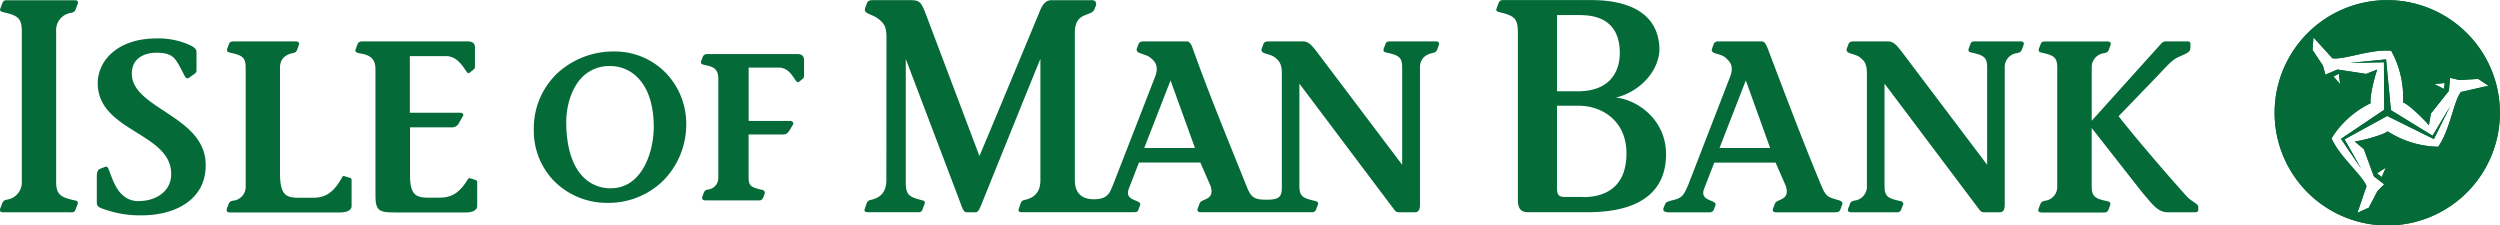 <svg id="Layer_1" data-name="Layer 1" xmlns="http://www.w3.org/2000/svg" viewBox="0 0 800.08 72.11"><defs><style>.cls-1{fill:#046a38;}</style></defs><path class="cls-1" d="M115.56,135.1c5.79,0,10.51-3.18,10.51-8.67,0-13.28-23.51-13.57-23.51-29.07,0-7.11,6.28-14.3,18.71-14.3a24.21,24.21,0,0,1,9.46,1.57c2.34.93,3.58,1.64,3.44,3v5.77a1.13,1.13,0,0,1-.48.85l-1.47,1.08c-.67.48-1.1.74-1.58.14s-1.88-4-3.39-5.85-4.13-2-6-2c-3.13,0-7,1.32-7.67,5.31-2,12.37,23,14.25,23.52,30.08.41,11.48-9.6,16.65-20.39,16.65a33.15,33.15,0,0,1-10.39-1.4c-4.06-1.26-4.06-1.33-4.06-3.37v-7.58c0-.86.06-2.18,1.09-2.56.6-.24,1.58-.6,1.58-.6.31-.12.67-.18,1,.51,1.27,2.8,2.84,10.46,9.7,10.46" transform="translate(-71.28 -70.75)"/><path class="cls-1" d="M183.33,127.67a.69.69,0,0,1,.47.71v8.36c0,1.25-1.49,2-3.59,2H144.92c-.61,0-1.4-.17-1-1.33l.51-1.33a1.6,1.6,0,0,1,1.47-1.11,4.43,4.43,0,0,0,4-4.6v-38c0-3.36-1.17-3.91-5-4.77-1-.15-1.09-.75-.85-1.4l.59-1.56c.16-.41.62-.63,1.32-.63h19.9c.63,0,1.46.14,1,1.33l-.49,1.33c-.31.86-.89,1-1.48,1.1-2,.4-4,1.64-4,4.6v33.59c0,6.57,1.41,8.07,5.7,8.07h4.93c4.11,0,6.62-1.81,9.25-6.54.15-.28.28-.5.73-.37s1.81.57,1.81.57" transform="translate(-71.28 -70.75)"/><path class="cls-1" d="M223.53,128.38a.67.67,0,0,1,.47.69v7.67c0,1.24-1.49,2-3.6,2H199.09c-6,0-7.65.07-7.65-5.4V93c0-3.29-1.48-4.61-4.85-5.14-1.18-.19-1.86-.54-1.47-1.41l.55-1.51A1.43,1.43,0,0,1,187,84h34c1.5,0,2.28.64,2.28,2v6.25a1,1,0,0,1-.4.71L221.61,94c-.47.39-.74,0-.92-.2-.91-1.16-2.89-5.09-6.61-5.09H202.44v18.12h15.93c1,0,1.48.47,1,1.18L218,110.4a2.51,2.51,0,0,1-2.5,1.09h-13v15.17c0,5.87,1.41,7.35,5.71,7.35h3.58c3.63,0,6.31-1.11,9.21-5.88a.69.69,0,0,1,.88-.3c.37.15,1.71.55,1.71.55" transform="translate(-71.28 -70.75)"/><path class="cls-1" d="M266.74,131a12.07,12.07,0,0,1-8.75-3.55c-3.6-3.59-5.49-9.69-5.49-17.66,0-4.46,1.35-10.58,5.15-14.39a12.07,12.07,0,0,1,8.82-3.51,12.2,12.2,0,0,1,8.84,3.65c3.41,3.39,5.19,8.88,5.19,15.85,0,7.87-3.67,19.61-13.76,19.61m17.35-37.18a22.71,22.71,0,0,0-16.23-6.59,26.44,26.44,0,0,0-18.06,6.82,24.24,24.24,0,0,0-7.68,18.07,23,23,0,0,0,6.64,16.72,23.78,23.78,0,0,0,16.71,6.83,25,25,0,0,0,18.12-7.17,25.54,25.54,0,0,0,7.31-18,23.46,23.46,0,0,0-6.81-16.7" transform="translate(-71.28 -70.75)"/><path class="cls-1" d="M328.6,89.82V95.2a1.1,1.1,0,0,1-.39.73l-1.21,1c-.62.48-1.19-.61-1.53-1.1-.93-1.38-2.3-3.45-5-3.45h-9.6v17.08H324a1.14,1.14,0,0,1,1.08.47.76.76,0,0,1-.08.8l-1.25,2.06a2.25,2.25,0,0,1-2.21,1H310.86v13.81c0,2.65.86,3.13,4.18,3.88a1.08,1.08,0,0,1,.9.53,1,1,0,0,1,0,.91s-.2.54-.48,1.2a1.26,1.26,0,0,1-1.35.76h-17c-.49,0-.82-.11-1-.36a1,1,0,0,1,0-1l.42-1.13a1.54,1.54,0,0,1,1.39-1,3.67,3.67,0,0,0,3.24-3.75V95.86c0-4-3-3.88-5-4.5-.67-.22-.64-.73-.46-1.15l.5-1.26a1.37,1.37,0,0,1,1.28-.9h29c1.27,0,2.1.57,2.1,1.77" transform="translate(-71.28 -70.75)"/><path class="cls-1" d="M772.29,86.25V84.78c0-.59-.35-.79-1-.79h-6.77a2,2,0,0,0-1.54.66L740.7,109.39v-17a4.48,4.48,0,0,1,4-4.62c.55-.16,1.17-.23,1.48-1.1l.49-1.32c.42-1.21-.39-1.33-1-1.33H725.77c-.71,0-1.13.13-1.32.63l-.61,1.55c-.26.71-.15,1.26.87,1.41,3.83.87,4.95,1.41,4.95,4.78v38a4.45,4.45,0,0,1-3.94,4.61c-.55.15-1.17.24-1.47,1.1l-.52,1.33c-.44,1.16.39,1.33,1,1.33h19.89a1.43,1.43,0,0,0,1.33-.62l.59-1.57c.26-.72.15-1.25-.85-1.42-3.83-.85-5-1.39-5-4.76V111.71l16,20.41c3.59,4.21,5.16,6.57,8.44,6.57h8.58c.81,0,1.1-.37,1.1-.81V137c0-1.08-2-1.6-3.67-3.38-2.8-3.05-14.56-16.39-21.84-25.68l12.4-12.85c4.17-4.47,5.09-5.36,7.09-6.24s3.44-1.36,3.44-2.57" transform="translate(-71.28 -70.75)"/><path class="cls-1" d="M637.78,118.11,630,96.49l-8.42,21.62Zm22.43,19.8c-.29.74-1,.79-2,.79H639.82c-.79,0-1.47-.25-1.09-1.25l.58-1.52c.62-1.66,5-.9,3.48-5.68l-3.27-7.46H619.9l-3.29,8.48c-1.48,4.15,4.41,3.24,3.65,5.25l-.41,1.07a1.39,1.39,0,0,1-1.5,1.11H605.59c-1.47,0-2.32-.31-1.88-1.49l.44-1.09c.23-.63.82-.86,2-1.19,3.3-.78,3.82-1.23,5.46-5.13L625,95.24c1.42-3.74-.54-5.08-1.4-5.94-1.8-1.72-5.19-1-4.37-3.12l.46-1.25c.34-.9,1-.94,1.89-.94h13.43c1.09,0,1.44,1,2,2.27,5.9,15.62,11.77,31,17,43.54,1.58,3.78,2,4,5.85,5.06.78.24,1.23.71,1,1.34Z" transform="translate(-71.28 -70.75)"/><path class="cls-1" d="M711.23,138.69h-4.84c-1.13,0-1.26-.38-2-1.3l-30-39.87v32.81c0,3.36,1.19,3.91,5,4.76,1,.16,1.17.79.85,1.42l-.63,1.55a1.34,1.34,0,0,1-1.31.63H663.81c-.62,0-1.46-.14-1-1.33l.51-1.34c.31-.87.9-.93,1.43-1.08a4.48,4.48,0,0,0,4-4.61V94.24c0-3.38-1.11-4.17-2-4.94-1.86-1.66-5.17-1.09-4.38-3.13l.46-1.24c.31-.86,1-.94,1.87-.94h10.73c1.92,0,3,1.44,4.38,3.2l27.42,36.3V92.36c0-3.37-1.16-3.92-5-4.79-1-.14-1.11-.67-.86-1.4l.6-1.56c.17-.45.62-.62,1.32-.62h14.55c.62,0,1.44.16,1,1.33l-.5,1.32c-.32.85-.94.93-1.48,1.1a4.46,4.46,0,0,0-4,4.62v43.75c0,1.56-.31,2.58-1.72,2.58" transform="translate(-71.28 -70.75)"/><path class="cls-1" d="M437.47,118.11l8.42-21.62,7.82,21.62Zm-82.53,10.3c0,3.36-1.43,5.51-4.88,6.29a1.69,1.69,0,0,0-1.44,1.14c-.22.64-.41,1.25-.61,1.81s0,1,.87,1h16.28a1.22,1.22,0,0,0,1.39-1c.41-1,.54-1.4.54-1.4.29-.88.31-1.15-.85-1.45-4-1-5.08-1.73-5.08-5.57V89.64l17.43,45.91c.93,2.75,1.41,3.13,2,3.13h2.95c.77,0,1.18-1,1.7-2.19,0,0,17.08-42.31,19-46.9v38.82c0,3.36-1.45,5.51-4.91,6.29a1.67,1.67,0,0,0-1.42,1.14c-.22.64-.41,1.25-.6,1.81s0,1,.86,1h36.18c.59,0,1-.13,1.17-.58s.43-1.11.62-1.59c.74-2-5.12-1.1-3.64-5.24l3.29-8.48h19.63l3.25,7.45c1.58,4.78-2.85,3.94-3.48,5.64l-.57,1.56c-.43,1.09.32,1.25,1.09,1.25h35.32a1.33,1.33,0,0,0,1.34-.64l.62-1.56c.26-.68.14-1.19-.86-1.41-3.82-.86-5-1.41-5-4.75V97.52l30,39.87c.73.92.87,1.3,2,1.3H524c1.41,0,1.72-1,1.72-2.58V92.35c0-3,2-4.22,4-4.62.56-.16,1.18-.23,1.49-1.08l.51-1.33c.38-1.17-.4-1.33-1-1.33H516.09c-.71,0-1.13.18-1.36.71l-.56,1.47c-.28.71-.16,1.26.85,1.4,3.84.86,5,1.42,5,4.78v31.14l-27.41-36.3c-1.37-1.69-2.42-3.2-4.39-3.2H477.46c-.87,0-1.55.07-1.89.94l-.46,1.24c-.8,2.09,2.56,1.47,4.4,3.13.85.76,2,1.57,2,4.94v36.1c0,3.07-.38,4.32-4.84,4.32s-5.11-.93-6.67-4.86c-4.79-12-11.27-27.52-17-43.53-.42-1.18-.87-2.28-2-2.28H437.49c-.86,0-1.55.07-1.88.94l-.47,1.26c-.71,1.88,2.64,1.58,4.41,3.12.93.79,2.82,2.19,1.42,5.94L427.53,129.8c-1,2.23-1.39,4.72-6.14,4.72-5.25,0-6.13-3.55-6.13-6.11V81.27c0-7,5.29-5,6.3-7.59,0,0,.36-.94.36-.94a1.5,1.5,0,0,0-.08-1.51,1.45,1.45,0,0,0-1.21-.42H407.77c-1,0-2.41.36-3.56,3.14,0,0-17.56,42.31-19.48,46.73L367.4,74.8c-1.38-3.5-1.95-4-4.77-4H350.72c-.94,0-1.67.09-2,1l-.5,1.35c-.87,2.26,2.07,1.77,4.62,4,.9.84,2.14,1.72,2.14,5.36Z" transform="translate(-71.28 -70.75)"/><path class="cls-1" d="M850.2,115.26l5.17-10.42-5.59,9.34L836.45,106,834.9,89.75l-11.57,1.14,10.88-.21.09,15.21-13.83,9.3,6.51,9.62-5.37-9.46,13.65-7.49Zm-30-17.58-.41-3.32-1.71.86Zm11.81,28.55,1.51,1.17,1.29-3Zm3.35-13.47a30.84,30.84,0,0,0,16.23,4.95c3.8-5.36,4.92-14.52,7.27-17.52l8.81-2L864.39,96l-6,.37-3-.71L855,99.83l-5.76,7.25-.64,3.8c-.74-1.15-6.55-6.91-8.27-7.33A30.85,30.85,0,0,0,836.55,87c-6.56-.64-15,2.94-18.83,2.4l-6.05-6.68-.32,4,3.32,5,.82,2.92L819.35,93l9.15,1.4L832.12,93c-.64,1.22-2.64,9.08-2.14,10.77A30.15,30.15,0,0,0,817.44,115c2.61,6,9.83,11.76,11.2,15.32l-2.92,8.55,3.64-1.65,2.8-5.34,2.14-2.15L831,127.2l-3.19-8.69L824.85,116c1.36,0,9.31-2,10.55-3.24m15-15.08,3,1.53.27-1.9Zm20.93,9.12a36.05,36.05,0,1,1-36.05-36,36.06,36.06,0,0,1,36.05,36.05" transform="translate(-71.28 -70.75)"/><path class="cls-1" d="M850.2,115.26l5.17-10.42-5.59,9.34L836.45,106,834.9,89.75l-11.57,1.14,10.88-.21.09,15.21-13.83,9.3,6.51,9.62-5.37-9.46,13.65-7.49Zm-30-17.58-.41-3.32-1.71.86Zm11.81,28.55,1.51,1.17,1.29-3Zm3.35-13.47a30.84,30.84,0,0,0,16.23,4.95c3.8-5.36,4.92-14.52,7.27-17.52l8.81-2L864.39,96l-6,.37-3-.71L855,99.83l-5.76,7.25-.64,3.8c-.74-1.15-6.55-6.91-8.27-7.33A30.85,30.85,0,0,0,836.55,87c-6.56-.64-15,2.94-18.83,2.4l-6.05-6.68-.32,4,3.32,5,.82,2.92L819.35,93l9.15,1.4L832.12,93c-.64,1.22-2.64,9.08-2.14,10.77A30.15,30.15,0,0,0,817.44,115c2.61,6,9.83,11.76,11.2,15.32l-2.92,8.55,3.64-1.65,2.8-5.34,2.14-2.15L831,127.2l-3.19-8.69L824.85,116c1.36,0,9.31-2,10.55-3.24m15-15.08,3,1.53.27-1.9Zm20.93,9.12a36.05,36.05,0,1,1-36.05-36,36.06,36.06,0,0,1,36.05,36.05" transform="translate(-71.28 -70.75)"/><path class="cls-1" d="M577.94,133.78h-5.72c-2.2,0-2.65-.66-2.65-3.13V104.59h7c7.07,0,15.23,4.55,15.23,15.24,0,10.92-6.9,14-13.85,14m-8.37-58.25h7.35c6.15,0,12.74,2.22,12.74,12.17,0,5.29-2.64,12.21-13.39,12.21h-6.7ZM588.34,102c8.35-2,14.25-9.28,14-16-.56-12.66-12.57-15.22-21.63-15.22H552.15a1.3,1.3,0,0,0-1.26.93l-.66,1.74c-.27.71,0,1,1.25,1.28,4.62,1.12,5.57,2.11,5.57,6.51v53.48c0,3.2,1.32,3.94,3.37,3.94h18.69c7.5,0,25.36-.95,25.36-18.6,0-10.62-8.66-17.3-16.13-18.1" transform="translate(-71.28 -70.75)"/><path class="cls-1" d="M93.91,138.69H72.31c-.47,0-.76-.09-.91-.3a1,1,0,0,1,0-1l.59-1.59a1.79,1.79,0,0,1,1.53-1.16,5.59,5.59,0,0,0,4.74-5.82V80.64c0-4.23-1.54-5-6-6-1.24-.29-1-.91-.8-1.36s.38-1,.63-1.65a1.29,1.29,0,0,1,1.38-.8H95.2c.47,0,.76.08.9.28a1,1,0,0,1,0,1l-.59,1.6c-.26.73-.69,1-1.53,1.17a5.53,5.53,0,0,0-4.73,5.8v48.22c0,4.23,1.53,5,6,6a1.14,1.14,0,0,1,.88.47,1.09,1.09,0,0,1-.07.87c-.3.75-.43,1.17-.68,1.77s-.72.71-1.42.71" transform="translate(-71.28 -70.75)"/></svg>